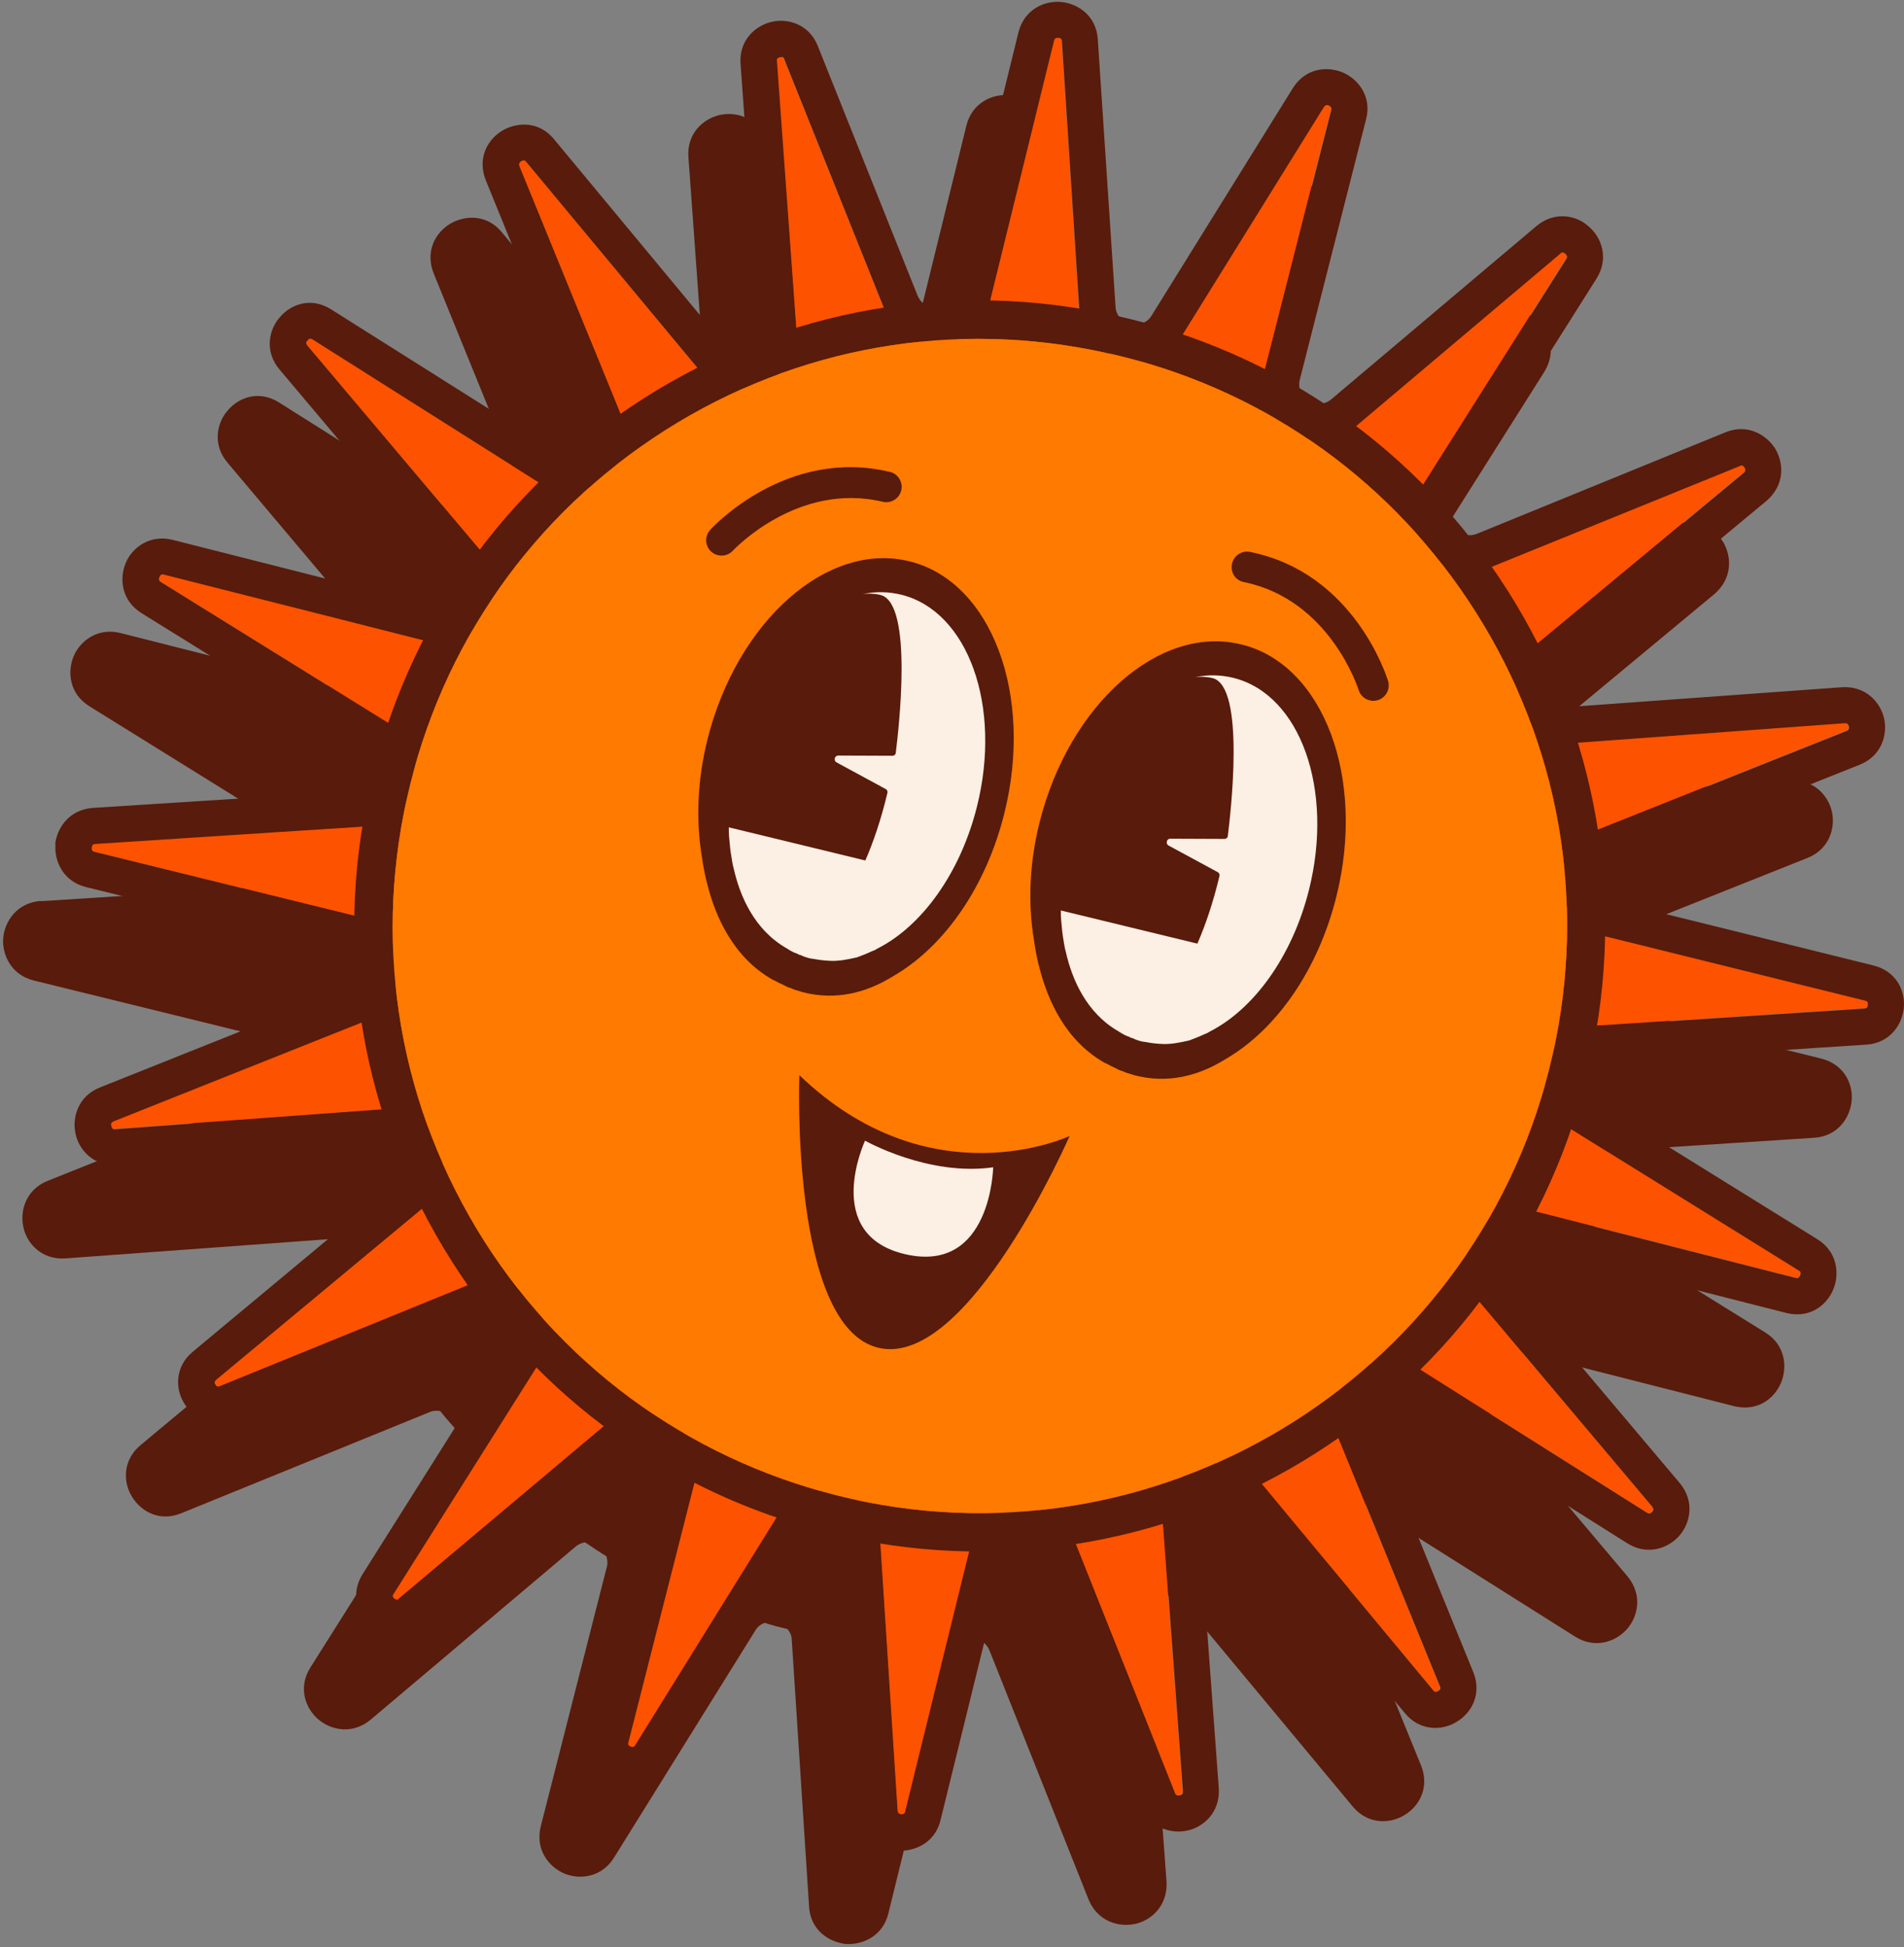 <svg width="178" height="182" viewBox="0 0 178 182" fill="none" xmlns="http://www.w3.org/2000/svg">
<rect x="0" y="0" width="178" height="182" fill="#808080" stroke="none"/>
<g id="Group 2085660113">
<g id="Group">
<path id="Vector" d="M3.808 84.235L28.822 82.639C29.176 82.611 29.46 82.462 29.722 82.277C29.892 81.519 30.134 80.781 30.339 80.029C30.197 79.724 29.985 79.441 29.673 79.249L8.368 66.022C6.46 64.845 6.283 62.774 6.893 61.32C7.496 59.902 9.134 58.632 11.268 59.171L35.595 65.334C35.928 65.419 36.254 65.37 36.559 65.278C36.963 64.604 37.389 63.944 37.814 63.285C37.758 62.98 37.63 62.668 37.41 62.398L21.261 43.235C19.836 41.554 20.276 39.498 21.297 38.356C22.339 37.115 24.254 36.441 26.119 37.64L47.318 51.008C47.63 51.207 47.963 51.292 48.289 51.292C48.885 50.774 49.46 50.242 50.07 49.753C50.119 49.441 50.126 49.115 49.999 48.781L40.552 25.576C39.715 23.484 40.708 21.739 42.105 20.902C43.495 20.101 45.538 20.015 46.928 21.725L62.942 41.022C63.183 41.299 63.481 41.455 63.793 41.561C64.531 41.249 65.254 40.902 65.991 40.618C66.119 40.342 66.197 40.037 66.169 39.703L64.36 14.704C64.19 12.462 65.75 11.108 67.268 10.753C68.786 10.399 70.779 10.966 71.587 13.023L80.906 36.335C81.034 36.647 81.261 36.874 81.502 37.065C82.282 36.994 83.062 36.966 83.842 36.93C84.069 36.703 84.268 36.434 84.36 36.079L90.346 11.739C90.892 9.569 92.8 8.76 94.339 8.895C95.906 9.044 97.615 10.172 97.764 12.37L99.424 37.398C99.438 37.781 99.601 38.086 99.821 38.342C100.53 38.505 101.218 38.732 101.913 38.916C102.254 38.795 102.558 38.576 102.771 38.235L115.984 16.966C117.161 15.058 119.197 14.874 120.651 15.484C122.104 16.094 123.402 17.746 122.835 19.874L116.643 44.193C116.565 44.519 116.608 44.838 116.7 45.143C117.374 45.547 118.034 45.966 118.686 46.398C119.012 46.349 119.331 46.256 119.601 46.015L138.771 29.831C140.487 28.413 142.508 28.845 143.615 29.859C144.828 30.859 145.558 32.824 144.388 34.732L130.977 55.951C130.792 56.256 130.728 56.59 130.728 56.916C131.232 57.498 131.757 58.065 132.246 58.675C132.558 58.724 132.884 58.731 133.211 58.604L156.43 49.122C158.494 48.278 160.281 49.356 161.104 50.675C161.905 52.065 161.962 54.065 160.274 55.526L140.977 71.54C140.7 71.781 140.544 72.079 140.438 72.391C140.742 73.107 141.083 73.809 141.36 74.54C141.636 74.674 141.927 74.781 142.26 74.76L167.26 72.951C169.501 72.781 170.898 74.313 171.253 75.838C171.607 77.355 171.033 79.377 168.976 80.192L145.672 89.476C145.345 89.603 145.118 89.838 144.92 90.086C144.991 90.859 145.019 91.632 145.055 92.405C145.281 92.632 145.551 92.831 145.891 92.916L170.253 98.944C172.423 99.49 173.253 101.334 173.104 102.901C172.955 104.469 171.82 106.213 169.586 106.348L144.565 107.972C144.218 107.986 143.927 108.135 143.664 108.32C143.487 109.079 143.246 109.809 143.047 110.554C143.189 110.859 143.402 111.128 143.721 111.327L165.026 124.546C166.934 125.724 167.104 127.823 166.501 129.249C165.884 130.738 164.281 131.972 162.111 131.433L137.792 125.241C137.452 125.156 137.126 125.206 136.821 125.298C136.423 125.958 135.998 126.596 135.572 127.234C135.615 127.568 135.728 127.894 135.97 128.178L152.154 147.348C153.572 149.064 153.14 151.085 152.111 152.263C151.083 153.44 149.118 154.17 147.225 152.958L126.026 139.589C125.714 139.383 125.367 139.305 125.033 139.305C124.459 139.802 123.892 140.312 123.303 140.788C123.246 141.114 123.246 141.454 123.381 141.787L132.856 165.035C133.672 167.092 132.665 168.865 131.275 169.667C129.948 170.489 127.87 170.56 126.452 168.844L110.431 149.575C110.19 149.277 109.885 149.106 109.566 149C108.863 149.298 108.168 149.617 107.452 149.887C107.296 150.177 107.197 150.504 107.211 150.865L109.055 175.872C109.182 178.142 107.622 179.496 106.147 179.823C104.594 180.17 102.608 179.603 101.764 177.539L92.509 154.277C92.381 153.951 92.176 153.702 91.934 153.504C91.147 153.575 90.353 153.589 89.566 153.624C89.325 153.851 89.126 154.135 89.041 154.49L83.055 178.83C82.552 180.971 80.63 181.815 79.055 181.702C78.885 181.695 78.686 181.645 78.488 181.596C77.105 181.248 75.743 180.142 75.637 178.191L74.013 153.17C73.991 152.809 73.821 152.518 73.623 152.27L72.459 151.979C72.126 151.894 71.814 151.773 71.481 151.688C71.162 151.809 70.864 152.007 70.658 152.334L57.403 173.631C56.233 175.504 54.19 175.723 52.736 175.113C51.261 174.461 50.02 172.865 50.559 170.695L56.743 146.404C56.828 146.078 56.772 145.766 56.694 145.468C56.013 145.057 55.36 144.603 54.694 144.163C54.382 144.213 54.084 144.334 53.821 144.553L34.651 160.738C32.935 162.156 30.949 161.731 29.736 160.695C28.559 159.667 27.822 157.738 29.034 155.837L42.403 134.639C42.602 134.341 42.68 134.007 42.687 133.688C42.169 133.093 41.644 132.511 41.155 131.894C40.836 131.844 40.509 131.844 40.176 131.986L16.971 141.433C14.942 142.284 13.169 141.284 12.332 139.887C11.51 138.561 11.439 136.483 13.155 135.064L32.431 119.015C32.708 118.788 32.871 118.49 32.971 118.178C32.658 117.454 32.318 116.745 32.041 116.015C31.765 115.887 31.474 115.774 31.141 115.795L6.106 117.624C3.907 117.773 2.51 116.235 2.191 114.724C1.836 113.206 2.41 111.185 4.467 110.369L27.744 101.079C28.056 100.958 28.304 100.759 28.495 100.525C28.424 99.731 28.389 98.937 28.354 98.142C28.127 97.915 27.857 97.724 27.517 97.639L3.148 91.646C1.013 91.114 0.169 89.192 0.304 87.653C0.446 86.114 1.581 84.377 3.822 84.207L3.808 84.235Z" fill="#591B0B"/>
</g>
<g id="Group_2">
<g id="Group_3">
<path id="Vector_2" d="M8.602 79.111L8.581 79.211C8.531 79.551 8.73 79.594 8.857 79.629L33.226 85.622C35.46 86.182 36.985 88.033 37.148 90.303C37.304 92.608 36.027 94.629 33.892 95.494L10.588 104.778C10.467 104.849 10.276 104.912 10.375 105.21C10.432 105.537 10.616 105.515 10.751 105.515L35.786 103.686C38.084 103.565 40.105 104.835 40.977 106.941C41.843 109.076 41.204 111.466 39.488 112.884L20.183 128.927C20.091 129.012 19.956 129.146 20.098 129.395C20.268 129.685 20.424 129.614 20.58 129.551L43.786 120.104C45.921 119.246 48.254 119.827 49.765 121.6C51.24 123.366 51.403 125.785 50.155 127.707L36.772 148.933C36.672 149.047 36.602 149.203 36.828 149.401C37.091 149.607 37.226 149.501 37.318 149.387L56.509 133.246C58.24 131.756 60.694 131.607 62.623 132.82C64.552 134.033 65.466 136.253 64.906 138.487L58.715 162.806C58.679 162.94 58.63 163.132 58.92 163.238C59.233 163.387 59.346 163.203 59.41 163.082L72.637 141.777C73.864 139.813 76.112 138.912 78.346 139.472C80.58 140.033 82.105 141.884 82.261 144.189L83.878 169.245C83.92 169.359 83.942 169.543 84.211 169.571C84.552 169.621 84.594 169.423 84.629 169.295L90.615 144.955C91.175 142.721 92.998 141.153 95.339 141.004C95.913 140.941 96.459 141.004 96.984 141.139C98.558 141.536 99.885 142.671 100.53 144.26L109.814 167.564C109.856 167.678 109.92 167.834 110.282 167.784C110.58 167.721 110.558 167.508 110.558 167.366L108.714 142.359C108.551 140.082 109.835 138.033 111.977 137.132C114.104 136.302 116.438 136.884 117.913 138.657L133.955 157.969C134.04 158.061 134.147 158.189 134.43 158.018C134.707 157.877 134.622 157.685 134.579 157.564L125.097 134.345C124.232 132.21 124.835 129.813 126.587 128.402C128.317 126.912 130.771 126.763 132.7 127.976L153.927 141.359C154.047 141.423 154.196 141.529 154.437 141.274C154.636 141.047 154.494 140.905 154.423 140.785L138.274 121.622C136.757 119.877 136.594 117.466 137.813 115.501C139.026 113.572 141.281 112.671 143.516 113.224L167.806 119.409C167.969 119.451 168.132 119.494 168.253 119.168C168.395 118.891 168.246 118.785 168.118 118.714L146.813 105.487C144.849 104.26 143.948 102.012 144.508 99.778C145.069 97.544 146.927 95.984 149.225 95.863L174.246 94.239C174.395 94.203 174.565 94.218 174.586 93.87C174.629 93.565 174.466 93.523 174.295 93.487L149.934 87.459C147.735 86.906 146.161 85.083 146.012 82.778C145.856 80.473 147.132 78.452 149.267 77.587L172.572 68.303C172.685 68.26 172.884 68.168 172.82 67.877C172.728 67.537 172.551 67.565 172.409 67.565L147.374 69.395C145.097 69.558 143.019 68.239 142.182 66.14C141.345 64.048 141.948 61.643 143.672 60.197L162.969 44.183C163.061 44.097 163.232 43.97 163.061 43.679C162.891 43.388 162.735 43.459 162.607 43.53L139.367 52.97C137.26 53.842 134.863 53.239 133.409 51.516C131.941 49.714 131.771 47.331 132.991 45.374L146.395 24.183C146.459 24.062 146.565 23.913 146.281 23.665C146.055 23.466 145.913 23.608 145.82 23.686L126.65 39.871C124.884 41.346 122.466 41.509 120.509 40.289C118.551 39.034 117.686 36.785 118.232 34.587L124.423 10.268C124.459 10.133 124.494 9.97 124.182 9.821C123.892 9.715 123.821 9.871 123.721 9.984L110.495 31.289C109.268 33.254 107.055 34.161 104.821 33.601C102.587 33.041 101.027 31.183 100.871 28.878L99.246 3.857C99.246 3.715 99.225 3.538 98.92 3.495C98.573 3.481 98.537 3.644 98.495 3.807L92.509 28.147C91.949 30.381 90.097 31.906 87.814 32.105C85.537 32.268 83.431 30.934 82.63 28.814L73.303 5.531C73.268 5.382 73.204 5.226 72.871 5.318C72.573 5.382 72.566 5.559 72.601 5.701L74.41 30.701C74.601 33.02 73.325 35.034 71.147 35.92C69.013 36.785 66.686 36.169 65.211 34.395L49.19 15.126C49.084 14.992 48.977 14.864 48.687 15.034C48.431 15.211 48.495 15.367 48.531 15.516L58.013 38.736C58.878 40.87 58.289 43.204 56.523 44.679C54.758 46.154 52.374 46.331 50.41 45.105L29.19 31.693C29.07 31.63 28.921 31.523 28.715 31.786C28.474 32.041 28.623 32.147 28.701 32.268L44.885 51.438C46.36 53.204 46.523 55.622 45.311 57.551C44.084 59.516 41.878 60.395 39.609 59.828L15.311 53.679C15.176 53.644 14.985 53.594 14.878 53.885C14.729 54.197 14.914 54.31 14.999 54.367L36.332 67.601C38.304 68.792 39.176 71.034 38.616 73.267C38.056 75.501 36.233 77.069 33.921 77.225L8.9 78.849C8.793 78.856 8.623 78.849 8.566 79.076L8.602 79.111Z" fill="#FD5200"/>
<path id="Vector_3" d="M5.191 78.92C5.049 80.459 5.893 82.381 8.034 82.913L32.403 88.906C33.19 89.105 33.736 89.729 33.772 90.544C33.843 91.367 33.396 92.055 32.623 92.353L9.347 101.644C7.29 102.459 6.715 104.473 7.07 105.998C7.389 107.509 8.786 109.048 10.985 108.899L36.02 107.069C36.836 107.027 37.531 107.445 37.828 108.218C38.126 108.991 37.928 109.778 37.311 110.289L18.034 126.338C16.318 127.757 16.389 129.835 17.212 131.161C18.049 132.558 19.822 133.558 21.85 132.707L45.055 123.26C45.836 122.934 46.623 123.133 47.155 123.785C47.665 124.402 47.736 125.225 47.282 125.913L33.914 147.111C32.708 149.005 33.446 150.941 34.616 151.969C35.821 153.005 37.807 153.43 39.531 152.012L58.701 135.828C59.318 135.317 60.14 135.246 60.828 135.7C61.523 136.119 61.821 136.891 61.623 137.679L55.438 161.969C54.892 164.139 56.133 165.742 57.616 166.388C59.069 166.998 61.112 166.778 62.282 164.905L75.537 143.608C76.41 142.218 78.786 142.778 78.892 144.445L80.516 169.466C80.622 171.416 81.984 172.522 83.367 172.87C83.566 172.92 83.764 172.969 83.934 172.976C85.509 173.09 87.431 172.246 87.934 170.104L93.92 145.764C94.119 144.977 94.743 144.43 95.587 144.402C96.409 144.331 97.097 144.778 97.395 145.551L106.651 168.813C107.495 170.877 109.48 171.444 111.033 171.097C112.509 170.771 114.076 169.416 113.941 167.146L112.097 142.14C112.055 141.324 112.473 140.629 113.253 140.303C113.991 139.998 114.778 140.196 115.317 140.856L131.338 160.125C132.757 161.842 134.835 161.771 136.161 160.948C137.551 160.147 138.551 158.366 137.742 156.317L128.267 133.069C127.962 132.331 128.161 131.544 128.785 130.998C129.409 130.459 130.225 130.416 130.913 130.87L152.111 144.239C154.005 145.445 155.969 144.714 156.998 143.544C158.026 142.367 158.459 140.352 157.04 138.629L140.856 119.459C140.317 118.835 140.274 118.019 140.693 117.324C141.111 116.629 141.884 116.331 142.671 116.53L166.99 122.721C169.161 123.268 170.763 122.026 171.38 120.537C171.983 119.119 171.806 117.012 169.905 115.835L148.6 102.615C147.905 102.197 147.6 101.459 147.806 100.636C148.005 99.849 148.629 99.303 149.444 99.268L174.466 97.644C176.7 97.502 177.834 95.764 177.983 94.197C178.132 92.63 177.302 90.778 175.132 90.24L150.771 84.211C149.983 84.013 149.437 83.388 149.402 82.573C149.352 81.793 149.778 81.062 150.551 80.764L173.856 71.481C175.912 70.665 176.487 68.651 176.132 67.126C175.778 65.608 174.38 64.07 172.139 64.24L147.14 66.048C146.324 66.091 145.629 65.672 145.331 64.899C145.026 64.162 145.225 63.374 145.849 62.828L165.146 46.814C166.842 45.353 166.785 43.346 165.976 41.963C165.154 40.637 163.366 39.566 161.303 40.41L138.083 49.892C137.31 50.19 136.523 49.992 135.984 49.367C135.473 48.75 135.43 47.935 135.856 47.24L149.267 26.02C150.444 24.112 149.714 22.155 148.494 21.148C147.388 20.134 145.366 19.701 143.65 21.12L124.48 37.304C123.856 37.843 123.012 37.878 122.31 37.46C121.622 37.006 121.324 36.233 121.516 35.481L127.707 11.162C128.274 9.035 126.977 7.382 125.523 6.772C124.069 6.162 122.033 6.354 120.856 8.254L107.643 29.524C106.764 30.942 104.367 30.346 104.289 28.687L102.629 3.659C102.48 1.46 100.771 0.333 99.204 0.184C97.665 0.042 95.757 0.857 95.211 3.028L89.225 27.368C89.019 28.191 88.403 28.701 87.552 28.765C86.771 28.814 86.083 28.361 85.778 27.623L76.459 4.311C75.644 2.255 73.658 1.687 72.14 2.042C70.623 2.396 69.062 3.751 69.233 5.992L71.041 30.992C71.112 31.814 70.651 32.538 69.913 32.843C69.14 33.141 68.353 32.942 67.814 32.318L51.8 13.02C50.41 11.311 48.367 11.396 46.977 12.198C45.58 13.034 44.587 14.779 45.424 16.871L54.871 40.077C55.169 40.85 54.97 41.637 54.353 42.148C53.729 42.687 52.906 42.765 52.183 42.304L30.985 28.935C29.119 27.736 27.204 28.41 26.162 29.651C25.141 30.793 24.701 32.843 26.127 34.531L42.275 53.694C42.807 54.353 42.885 55.176 42.438 55.828C42.02 56.523 41.247 56.821 40.46 56.623L16.134 50.46C13.999 49.928 12.354 51.19 11.758 52.609C11.148 54.062 11.332 56.133 13.233 57.311L34.538 70.537C35.233 70.956 35.531 71.729 35.332 72.516C35.126 73.339 34.509 73.85 33.687 73.921L8.673 75.516C6.432 75.686 5.297 77.431 5.155 78.963L5.191 78.92ZM33.226 85.623L8.857 79.63C8.722 79.594 8.531 79.544 8.581 79.211L8.602 79.112C8.659 78.885 8.829 78.892 8.935 78.885L33.956 77.261C36.261 77.105 38.091 75.537 38.651 73.303C39.212 71.069 38.339 68.828 36.367 67.637L15.034 54.403C14.942 54.346 14.765 54.233 14.914 53.921C15.02 53.63 15.219 53.679 15.346 53.715L39.644 59.864C41.914 60.431 44.119 59.552 45.346 57.587C46.566 55.658 46.396 53.24 44.921 51.474L28.736 32.304C28.665 32.183 28.517 32.077 28.751 31.822C28.956 31.559 29.105 31.666 29.226 31.729L50.446 45.141C52.41 46.367 54.793 46.19 56.559 44.715C58.325 43.24 58.906 40.907 58.048 38.772L48.566 15.552C48.531 15.403 48.467 15.247 48.722 15.07C49.013 14.9 49.119 15.027 49.225 15.162L65.247 34.431C66.722 36.197 69.048 36.814 71.183 35.956C73.36 35.07 74.637 33.049 74.445 30.736L72.637 5.737C72.601 5.588 72.615 5.418 72.906 5.354C73.24 5.262 73.31 5.417 73.339 5.566L82.665 28.85C83.459 30.971 85.573 32.304 87.849 32.141C90.133 31.942 91.984 30.417 92.544 28.183L98.53 3.843C98.573 3.68 98.615 3.517 98.956 3.531C99.26 3.574 99.282 3.751 99.282 3.893L100.906 28.914C101.062 31.219 102.622 33.077 104.856 33.637C107.09 34.197 109.31 33.282 110.53 31.325L123.757 10.02C123.856 9.907 123.927 9.751 124.218 9.857C124.53 10.006 124.487 10.169 124.459 10.304L118.268 34.623C117.714 36.822 118.587 39.07 120.544 40.325C122.509 41.552 124.92 41.389 126.686 39.907L145.856 23.722C145.948 23.637 146.083 23.502 146.317 23.701C146.608 23.949 146.494 24.098 146.43 24.219L133.026 45.41C131.799 47.375 131.977 49.758 133.445 51.552C134.898 53.275 137.296 53.878 139.402 53.006L162.643 43.566C162.764 43.495 162.92 43.424 163.097 43.715C163.267 44.006 163.097 44.133 163.005 44.218L143.707 60.233C141.984 61.687 141.381 64.084 142.218 66.176C143.054 68.268 145.132 69.594 147.409 69.431L172.444 67.601C172.586 67.601 172.763 67.58 172.856 67.913C172.919 68.211 172.721 68.296 172.607 68.339L149.303 77.623C147.168 78.488 145.891 80.502 146.047 82.814C146.203 85.119 147.771 86.949 149.969 87.495L174.331 93.523C174.494 93.566 174.657 93.608 174.622 93.906C174.607 94.254 174.43 94.239 174.281 94.275L149.26 95.899C146.962 96.019 145.104 97.58 144.544 99.814C143.984 102.048 144.884 104.296 146.849 105.523L168.154 118.75C168.274 118.814 168.423 118.92 168.288 119.204C168.175 119.523 168.012 119.48 167.841 119.445L143.551 113.26C141.317 112.7 139.069 113.601 137.849 115.537C136.622 117.502 136.785 119.913 138.31 121.658L154.459 140.821C154.53 140.941 154.671 141.083 154.473 141.31C154.232 141.565 154.09 141.459 153.962 141.395L132.735 128.012C130.806 126.792 128.36 126.948 126.622 128.438C124.87 129.849 124.274 132.246 125.133 134.381L134.615 157.601C134.657 157.714 134.75 157.912 134.466 158.054C134.175 158.225 134.069 158.097 133.991 158.005L117.948 138.693C116.473 136.927 114.14 136.345 112.012 137.168C109.87 138.062 108.587 140.118 108.75 142.395L110.594 167.402C110.594 167.544 110.608 167.756 110.317 167.82C109.955 167.87 109.892 167.714 109.849 167.6L100.565 144.296C99.92 142.7 98.594 141.565 97.019 141.175C96.495 141.04 95.949 140.976 95.374 141.04C93.034 141.189 91.211 142.757 90.651 144.991L84.665 169.331C84.629 169.466 84.58 169.657 84.246 169.607C83.977 169.572 83.949 169.395 83.913 169.281L82.296 144.225C82.14 141.92 80.615 140.069 78.381 139.508C76.147 138.948 73.899 139.849 72.672 141.813L59.445 163.118C59.382 163.239 59.268 163.423 58.956 163.274C58.665 163.168 58.715 162.969 58.75 162.842L64.942 138.523C65.502 136.289 64.587 134.069 62.658 132.856C60.729 131.636 58.282 131.792 56.545 133.282L37.353 149.423C37.254 149.537 37.126 149.643 36.864 149.437C36.637 149.239 36.708 149.083 36.807 148.969L50.19 127.743C51.438 125.821 51.275 123.409 49.8 121.636C48.289 119.863 45.956 119.275 43.821 120.14L20.616 129.587C20.46 129.65 20.304 129.721 20.134 129.431C19.985 129.182 20.127 129.048 20.219 128.963L39.524 112.92C41.24 111.502 41.871 109.112 41.013 106.977C40.141 104.871 38.119 103.601 35.822 103.722L10.786 105.551C10.644 105.551 10.467 105.573 10.41 105.246C10.311 104.941 10.503 104.885 10.623 104.814L33.928 95.53C36.063 94.665 37.339 92.651 37.183 90.339C37.02 88.062 35.495 86.218 33.261 85.658L33.226 85.623Z" fill="#591B0B"/>
</g>
<g id="Group_4">
<g id="Group_5">
<path id="Vector_4" d="M34.538 73.802C31.14 89.043 33.857 104.702 42.247 117.908C50.332 130.652 62.757 139.589 77.346 143.241L78.856 143.617C110.31 150.617 141.636 130.773 148.643 99.291C152.04 84.05 149.317 68.419 140.962 55.227C132.572 42.022 119.594 32.909 104.317 29.504C89.112 26.086 73.445 28.831 60.254 37.185C47.091 45.554 37.935 58.554 34.538 73.795V73.802ZM38.048 74.575C41.24 60.291 49.814 48.086 62.183 40.221C74.559 32.355 89.261 29.824 103.544 33.015C104.012 33.1 104.502 33.221 104.963 33.334C118.665 36.767 130.317 45.164 137.927 57.157C145.792 69.532 148.366 84.206 145.168 98.525C138.544 128.043 109.161 146.702 79.629 140.113C65.353 136.886 53.112 128.34 45.247 115.972C37.417 103.61 34.85 88.894 38.048 74.575Z" fill="#591B0B"/>
<path id="Vector_5" d="M38.048 74.573C34.85 88.892 37.417 103.601 45.247 115.97C53.112 128.346 65.36 136.892 79.629 140.112C109.161 146.7 138.544 128.048 145.168 98.523C148.366 84.204 145.792 69.531 137.927 57.155C130.317 45.162 118.665 36.758 104.963 33.332C104.502 33.219 104.012 33.091 103.544 33.013C89.261 29.822 74.559 32.354 62.183 40.219C49.807 48.084 41.24 60.289 38.048 74.573Z" fill="#FF7A00"/>
</g>
<path id="Vector_6" d="M128.041 65.463C128.289 65.527 128.551 65.52 128.814 65.442C129.573 65.208 129.998 64.4 129.764 63.641C129.636 63.236 126.594 53.549 116.878 51.591C116.097 51.428 115.339 51.932 115.175 52.705C115.012 53.485 115.473 54.251 116.289 54.407C124.346 56.052 126.984 64.407 127.012 64.492C127.168 64.988 127.565 65.343 128.041 65.463Z" fill="#591B0B"/>
<path id="Vector_7" d="M67.112 51.888C67.608 52.016 68.154 51.867 68.523 51.462C68.608 51.37 74.594 45.008 82.516 46.902C83.289 47.087 84.069 46.611 84.254 45.838C84.438 45.072 83.97 44.299 83.204 44.108H83.19C73.566 41.81 66.686 49.207 66.396 49.526C65.857 50.115 65.899 51.023 66.488 51.562C66.672 51.725 66.885 51.838 67.105 51.895L67.112 51.888Z" fill="#591B0B"/>
<path id="Vector_8" d="M99.991 106.184C99.991 106.184 87.02 112.312 74.729 100.496C74.729 100.496 73.828 124.127 82.183 125.992C90.537 127.858 99.991 106.191 99.991 106.191V106.184Z" fill="#591B0B"/>
<path id="Vector_9" d="M92.849 109.115C92.849 109.115 92.665 119.03 84.707 117.25C76.743 115.47 80.871 106.619 80.871 106.619C80.871 106.619 86.785 109.974 92.856 109.108L92.849 109.115Z" fill="#FCEFE4"/>
</g>
<path id="Vector_10" d="M66.984 78.783C67.005 79.663 67.154 80.464 67.367 81.287C67.254 80.627 67.161 80.01 67.119 79.478C67.069 79.258 67.02 79.031 66.977 78.783H66.984Z" fill="#FCEFE4"/>
<path id="Vector_11" d="M74.339 90.818C74.516 90.932 74.743 91.024 74.942 91.074L75.24 91.145C74.913 91.059 74.623 90.953 74.346 90.818H74.339Z" fill="#FCEFE4"/>
<g id="Group_6">
<path id="Vector_12" d="M85.055 52.473C92.714 54.388 96.658 64.984 93.885 76.054C92.175 82.891 88.338 88.317 83.807 91.061C83.601 91.182 83.395 91.309 83.19 91.43C80.899 92.778 78.161 93.522 75.105 92.756C74.878 92.7 74.686 92.615 74.452 92.558C74.254 92.508 74.069 92.423 73.913 92.352C73.686 92.295 73.495 92.21 73.31 92.097C72.963 91.941 72.651 91.792 72.317 91.6C72.275 91.621 72.254 91.586 72.254 91.586C68.58 89.515 66.906 85.742 66.133 82.686C66.041 82.352 65.956 82.012 65.892 81.685C65.778 81.125 65.686 80.6 65.622 80.125C65.055 76.735 65.176 72.955 66.14 69.111C68.913 58.033 77.388 50.551 85.041 52.473H85.055Z" fill="#591B0B"/>
<path id="Vector_13" d="M68.133 77.338C68.133 77.338 68.112 77.941 68.225 78.891C68.261 79.381 68.346 79.941 68.452 80.544C68.488 80.778 68.537 80.977 68.601 81.218C69.176 83.757 70.523 86.934 73.573 88.657C73.871 88.863 74.211 89.04 74.566 89.161C74.651 89.211 74.729 89.267 74.828 89.26C75.084 89.388 75.346 89.487 75.644 89.558L75.764 89.587C75.885 89.615 75.984 89.608 76.105 89.636C76.622 89.735 77.091 89.785 77.566 89.806C77.942 89.835 78.303 89.799 78.665 89.764C79.161 89.693 79.637 89.594 80.105 89.487C80.176 89.473 80.247 89.43 80.317 89.409C80.736 89.26 81.169 89.076 81.566 88.891C81.736 88.842 81.892 88.75 82.041 88.657C86.133 86.587 89.757 81.679 91.332 75.402C93.679 66.026 90.53 57.161 84.282 55.594C83.083 55.296 81.842 55.268 80.622 55.537C81.183 55.452 81.785 55.48 82.325 55.615C85.417 56.388 83.991 68.36 83.743 70.374C83.736 70.53 83.58 70.65 83.417 70.643L78.346 70.622C78.02 70.636 77.913 71.09 78.19 71.253L82.8 73.75C82.942 73.821 82.998 73.991 82.963 74.112C82.367 76.615 81.651 78.7 80.899 80.43L68.133 77.331V77.338Z" fill="#FCEFE4"/>
</g>
<g id="Group_7">
<path id="Vector_14" d="M116.097 60.245C123.757 62.159 127.7 72.755 124.927 83.826C123.218 90.663 119.381 96.088 114.849 98.833C114.643 98.953 114.438 99.081 114.232 99.201C111.941 100.549 109.204 101.294 106.147 100.528C105.92 100.471 105.728 100.386 105.494 100.329C105.296 100.28 105.111 100.194 104.955 100.124C104.728 100.067 104.537 99.982 104.353 99.868C104.005 99.712 103.693 99.563 103.36 99.372C103.317 99.393 103.296 99.358 103.296 99.358C99.622 97.287 97.948 93.514 97.175 90.457C97.083 90.124 96.998 89.783 96.934 89.457C96.821 88.897 96.728 88.372 96.665 87.897C96.097 84.507 96.218 80.727 97.182 76.883C99.955 65.805 108.431 58.322 116.083 60.245H116.097Z" fill="#591B0B"/>
<path id="Vector_15" d="M99.175 85.11C99.175 85.11 99.154 85.713 99.268 86.663C99.303 87.152 99.388 87.713 99.495 88.316C99.53 88.55 99.58 88.748 99.644 88.989C100.218 91.528 101.565 94.706 104.615 96.429C104.913 96.635 105.253 96.812 105.608 96.932C105.693 96.982 105.771 97.039 105.87 97.032C106.126 97.159 106.388 97.259 106.686 97.33L106.807 97.358C106.927 97.386 107.026 97.379 107.147 97.407C107.665 97.507 108.133 97.557 108.608 97.578C108.984 97.606 109.346 97.571 109.707 97.535C110.204 97.464 110.679 97.365 111.147 97.259C111.218 97.245 111.289 97.202 111.36 97.181C111.778 97.032 112.211 96.847 112.608 96.663C112.778 96.613 112.934 96.521 113.083 96.429C117.175 94.358 120.799 89.45 122.374 83.174C124.721 73.798 121.572 64.933 115.324 63.365C114.126 63.067 112.884 63.039 111.665 63.309C112.225 63.224 112.828 63.252 113.367 63.387C116.459 64.16 115.033 76.131 114.785 78.145C114.778 78.301 114.622 78.422 114.459 78.415L109.388 78.394C109.062 78.408 108.955 78.862 109.232 79.025L113.842 81.521C113.984 81.592 114.041 81.762 114.005 81.883C113.409 84.386 112.693 86.472 111.941 88.202L99.175 85.103V85.11Z" fill="#FCEFE4"/>
</g>
</g>
</g>
</svg>
